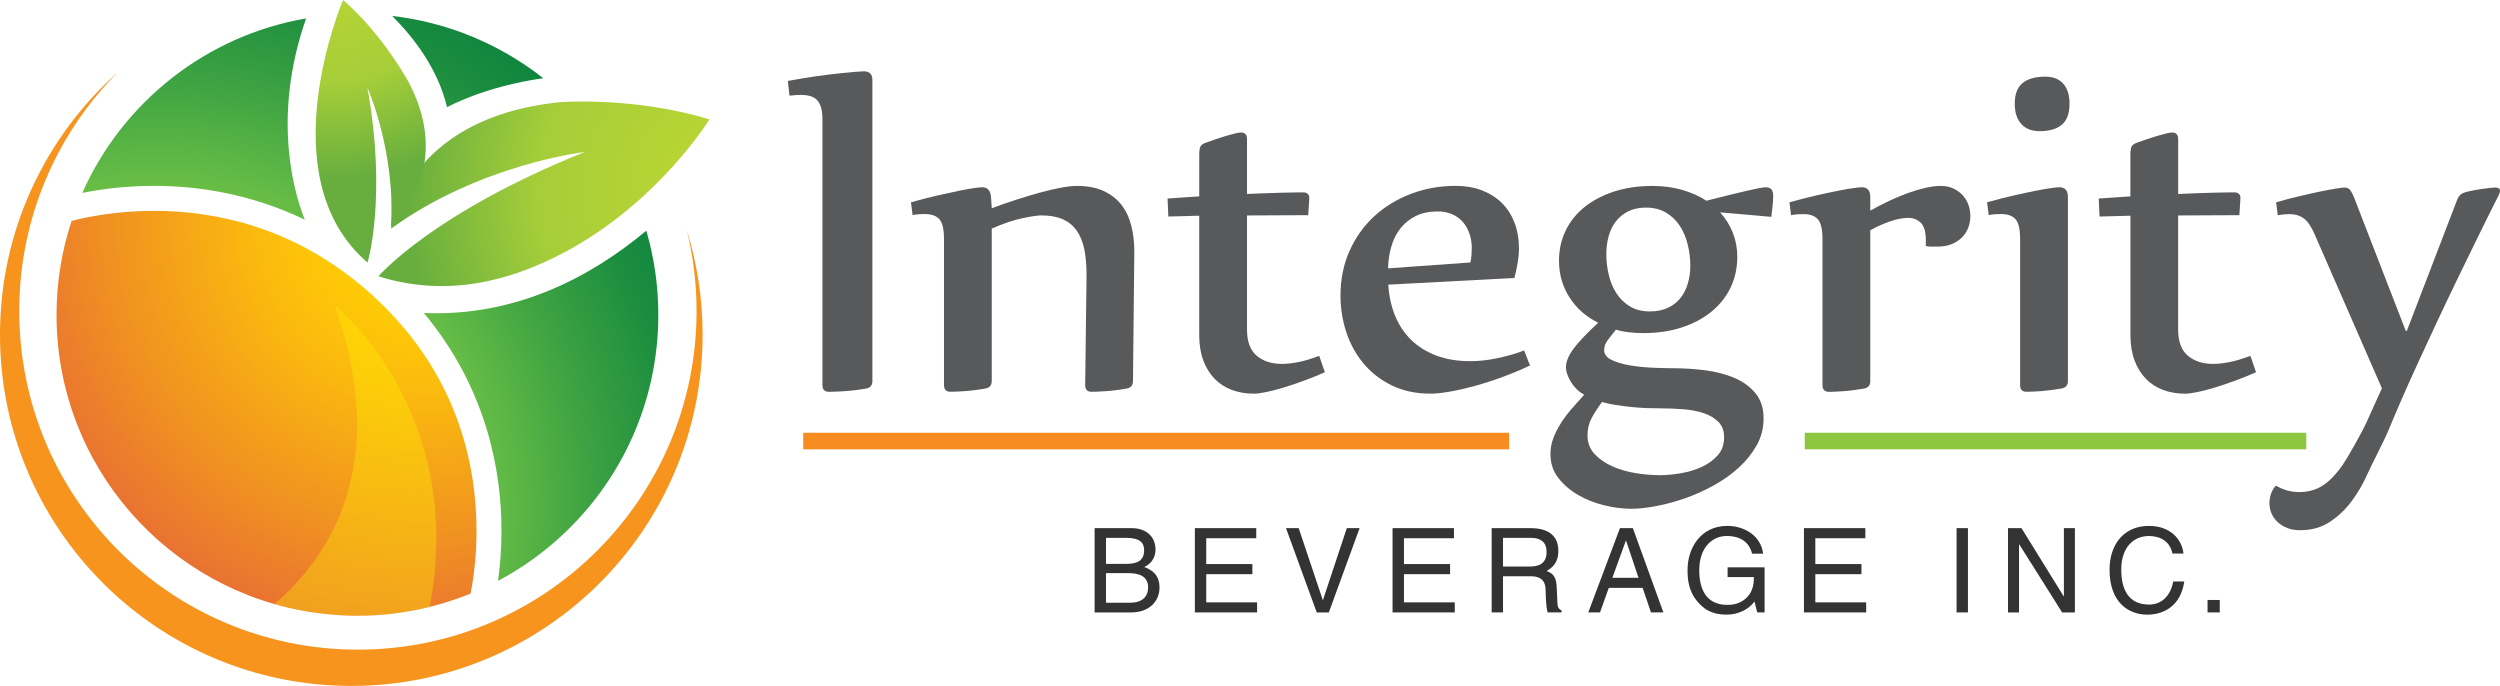 <svg xmlns="http://www.w3.org/2000/svg" xmlns:xlink="http://www.w3.org/1999/xlink" id="Layer_2" viewBox="0 0 1026.17 281.56"><defs><style>.cls-1{fill:#8dc63f;}.cls-2{fill:#58595b;}.cls-3{fill:url(#radial-gradient-4);}.cls-4{fill:url(#radial-gradient-3);}.cls-5{fill:url(#radial-gradient-2);}.cls-6{fill:url(#radial-gradient);}.cls-7{opacity:.35;}.cls-8{fill:#f68b1f;}.cls-9{fill:#f7941d;}.cls-10{fill:#333;}.cls-11{fill:#fff200;}</style><radialGradient id="radial-gradient" cx="3905.87" cy="-1267.38" fx="3905.87" fy="-1267.38" r="134.87" gradientTransform="translate(4044.96 -1662.84) rotate(137.19) scale(1.01 -1) skewX(.69)" gradientUnits="userSpaceOnUse"><stop offset="0" stop-color="#bfd730"></stop><stop offset=".59" stop-color="#a6ce39"></stop><stop offset="1" stop-color="#67ae3e"></stop></radialGradient><radialGradient id="radial-gradient-2" cx="3178.41" cy="954.29" fx="3178.41" fy="954.29" r="97.7" gradientTransform="translate(1667.4 -2979.55) rotate(100.75) skewX(.69)" xlink:href="#radial-gradient"></radialGradient><radialGradient id="radial-gradient-3" cx="175.76" cy="90.13" fx="175.76" fy="90.13" r="222.47" gradientUnits="userSpaceOnUse"><stop offset=".17" stop-color="#ffcb05"></stop><stop offset=".31" stop-color="#fbbb0d"></stop><stop offset=".59" stop-color="#f09121"></stop><stop offset=".8" stop-color="#e86e34"></stop></radialGradient><radialGradient id="radial-gradient-4" cx="65.43" cy="209.34" fx="65.43" fy="209.34" r="272.9" gradientUnits="userSpaceOnUse"><stop offset=".24" stop-color="#b2d236"></stop><stop offset=".51" stop-color="#63bb46"></stop><stop offset=".65" stop-color="#3da242"></stop><stop offset=".79" stop-color="#1b8d3f"></stop><stop offset=".92" stop-color="#07803d"></stop><stop offset="1" stop-color="#007c3d"></stop></radialGradient></defs><g id="Layer_1_copy_12"><path class="cls-10" d="M449.29,216.79h15.23c6.46,0,9.78,4,9.78,8.72,0,2.26-.82,5.45-4.62,7.23,2.26.92,6.26,2.51,6.26,8.44,0,5.54-4.1,10.21-11.75,10.21h-14.89v-34.6ZM453.97,231.44h8.44c4.48,0,7.22-1.35,7.22-5.59,0-3.23-1.97-5.06-7.18-5.06h-8.48v10.65ZM453.97,247.39h9.98c4.86,0,7.32-2.46,7.32-6.31,0-4.86-4.29-5.83-8.1-5.83h-9.2v12.14Z"></path><path class="cls-10" d="M515.99,251.38h-25.54v-34.6h25.2v4.15h-20.53v10.6h18.94v4.15h-18.94v11.57h20.87v4.14Z"></path><path class="cls-10" d="M552.81,216.79h5.26l-12.63,34.6h-4.96l-12.62-34.6h5.21l9.88,29.49h.09l9.78-29.49Z"></path><path class="cls-10" d="M597.14,251.38h-25.54v-34.6h25.2v4.15h-20.52v10.6h18.93v4.15h-18.93v11.57h20.86v4.14Z"></path><path class="cls-10" d="M616.95,251.38h-4.67v-34.6h16c5.69,0,11.37,1.98,11.37,9.31,0,5.1-2.6,6.99-4.82,8.29,1.97.81,3.95,1.68,4.15,6.5l.28,6.26c.05,1.93.29,2.65,1.73,3.47v.77h-5.73c-.68-2.12-.82-7.37-.82-8.68,0-2.84-.58-6.17-6.17-6.17h-11.33v14.84ZM616.95,232.55h10.84c3.42,0,7.03-.87,7.03-5.98s-3.9-5.78-6.22-5.78h-11.66v11.76Z"></path><path class="cls-10" d="M660.36,241.31l-3.61,10.07h-4.82l13.01-34.6h5.3l12.53,34.6h-5.1l-3.42-10.07h-13.88ZM672.56,237.17l-5.1-15.23h-.1l-5.54,15.23h10.75Z"></path><path class="cls-10" d="M709.13,232.88h15.18v18.5h-3.04l-1.11-4.48c-2.37,3.27-6.7,5.39-11.42,5.39-5.93,0-8.82-2.16-10.61-3.9-5.3-5.01-5.44-10.94-5.44-14.61,0-8.43,5.1-17.92,16.38-17.92,6.46,0,13.64,3.66,14.65,11.41h-4.54c-1.49-6.02-6.55-7.27-10.36-7.27-6.22,0-11.33,4.97-11.33,14.02,0,7.04,2.32,14.26,11.52,14.26,1.73,0,4.53-.2,7.09-2.22,3.04-2.4,3.81-5.5,3.81-9.2h-10.79v-4Z"></path><path class="cls-10" d="M766,251.38h-25.54v-34.6h25.2v4.15h-20.53v10.6h18.94v4.15h-18.94v11.57h20.87v4.14Z"></path><path class="cls-10" d="M807.78,251.38h-4.67v-34.6h4.67v34.6Z"></path><path class="cls-10" d="M847.15,216.79h4.53v34.6h-5.24l-17.6-27.95h-.09v27.95h-4.53v-34.6h5.54l17.3,27.95h.1v-27.95Z"></path><path class="cls-10" d="M891.72,227.2c-1.3-6.07-6.36-7.18-9.69-7.18-6.26,0-11.32,4.63-11.32,13.74,0,8.14,2.89,14.4,11.47,14.4,3.03,0,8.29-1.45,9.88-9.5h4.53c-1.93,13.06-12.53,13.64-15.13,13.64-7.86,0-15.56-5.1-15.56-18.41,0-10.65,6.07-18.02,16.14-18.02,8.92,0,13.54,5.54,14.22,11.33h-4.53Z"></path><path class="cls-10" d="M911.14,251.38h-5.01v-5.11h5.01v5.11Z"></path><path class="cls-2" d="M323.38,33.23c3.97-.73,7.73-1.36,11.29-1.88,3.56-.5,6.72-.91,9.48-1.2,2.75-.29,5.05-.52,6.88-.66,1.84-.15,3.01-.22,3.53-.22,2.35,0,3.53,1.18,3.53,3.53v123.62c0,1.76-.88,2.8-2.64,3.08-1.25.22-2.63.43-4.13.61-1.51.19-2.98.34-4.41.44-1.44.11-2.75.18-3.97.22-1.21.04-2.11.06-2.7.06-1.77,0-2.65-.91-2.65-2.76V48.99c0-2.06-.2-3.73-.6-5.01-.41-1.29-1-2.3-1.76-3.04-.77-.73-1.69-1.24-2.75-1.54-1.07-.29-2.27-.45-3.58-.45-1.62,0-3.23.12-4.85.33l-.66-6.06Z"></path><path class="cls-2" d="M373.94,83.03c3.97-1.11,7.62-2.04,10.96-2.81,3.34-.77,6.28-1.41,8.82-1.93,2.53-.52,4.6-.88,6.22-1.1,1.61-.23,2.68-.33,3.2-.33,2.2,0,3.41,1.32,3.63,3.96l.33,4.64c3.38-1.26,6.78-2.43,10.2-3.53,3.41-1.11,6.66-2.07,9.75-2.92,3.09-.84,5.91-1.5,8.48-1.98,2.57-.48,4.74-.72,6.5-.72,4.19,0,7.77.66,10.74,1.99,2.98,1.32,5.42,3.16,7.33,5.51,1.9,2.34,3.3,5.19,4.18,8.53.88,3.35,1.32,7.03,1.32,11.07l-.55,53c0,1.76-.88,2.8-2.64,3.08-1.18.22-2.48.43-3.92.61-1.43.19-2.82.34-4.18.44-1.36.11-2.61.18-3.75.22-1.14.04-1.97.06-2.48.06-1.77,0-2.65-.91-2.65-2.76l.55-43.85v-1.65c0-3.97-.31-7.44-.94-10.42-.63-2.97-1.68-5.49-3.14-7.55-1.47-2.06-3.38-3.59-5.73-4.62-2.35-1.03-5.29-1.55-8.81-1.55-1.32,0-3.81.36-7.44,1.1-3.64.73-7.91,2.16-12.84,4.3v62.58c0,1.76-.88,2.8-2.64,3.08-1.18.22-2.48.43-3.91.61-1.43.19-2.83.34-4.19.44-1.35.11-2.6.18-3.74.22-1.14.04-1.97.06-2.48.06-1.76,0-2.64-.91-2.64-2.76v-60.04c0-3.9-.63-6.57-1.87-7.99-1.25-1.43-3.23-2.15-5.95-2.15-.73,0-1.49.02-2.26.05-.77.04-1.71.16-2.81.38l-.66-5.28Z"></path><path class="cls-2" d="M479.25,81.49c1.9-.15,4-.29,6.28-.44,2.27-.15,4.52-.3,6.72-.44v-16.97c0-1.54.14-2.66.44-3.36.29-.7.95-1.23,1.98-1.6,1.4-.51,2.85-1.03,4.36-1.55,1.5-.51,2.93-.97,4.3-1.37,1.36-.41,2.57-.73,3.63-.99,1.06-.26,1.89-.39,2.48-.39,1.61,0,2.42.93,2.42,2.76v22.48c4.92-.22,9.46-.39,13.61-.5,4.15-.11,7.36-.16,9.64-.16.59,0,1.12.18,1.6.55.48.37.71.95.71,1.76v.22l-.44,6.83-25.12.12v46.83c0,4.91,1.32,8.5,3.97,10.73,2.64,2.24,6.09,3.36,10.35,3.36,1.98,0,4.2-.24,6.67-.72,2.46-.47,5.34-1.33,8.65-2.58l2.31,6.72c-2.79,1.25-5.63,2.4-8.54,3.46-2.9,1.07-5.67,2.01-8.32,2.81-2.65.81-5.05,1.43-7.22,1.88-2.17.44-3.84.66-5.01.66-3.31,0-6.34-.52-9.1-1.54-2.75-1.03-5.12-2.57-7.1-4.63-1.98-2.05-3.53-4.57-4.63-7.55-1.1-2.98-1.65-6.41-1.65-10.3v-49.03l-12.67.33-.33-7.38Z"></path><path class="cls-2" d="M628.02,150.01c-3.53,1.69-7.24,3.25-11.13,4.68-3.89,1.44-7.69,2.66-11.4,3.69-3.71,1.02-7.16,1.82-10.36,2.37-3.19.56-5.86.83-7.98.83-5.96,0-11.23-1.12-15.82-3.36-4.59-2.24-8.45-5.21-11.57-8.93-3.12-3.71-5.49-7.98-7.11-12.83-1.61-4.86-2.42-9.88-2.42-15.1,0-6.76,1.25-12.9,3.75-18.45,2.49-5.55,5.89-10.28,10.19-14.22,4.3-3.92,9.31-6.97,15.04-9.14,5.73-2.17,11.79-3.25,18.18-3.25,4.19,0,7.9.64,11.13,1.93,3.23,1.29,5.95,3.05,8.15,5.29,2.2,2.25,3.89,4.94,5.07,8.1,1.18,3.16,1.76,6.61,1.76,10.35,0,3.23-.63,7.27-1.87,12.12l-51.78,2.75c.28,4.63,1.21,8.86,2.75,12.67,1.54,3.82,3.73,7.13,6.56,9.92,2.83,2.79,6.28,4.96,10.35,6.5,4.08,1.55,8.76,2.32,14.05,2.32,3.52,0,7.29-.42,11.29-1.27,4-.84,7.59-1.89,10.74-3.14l2.43,6.17ZM603.56,107.71c.22-1.03.36-2.02.44-2.97.07-.96.11-1.95.11-2.98,0-2.05-.31-4-.94-5.84-.62-1.82-1.52-3.42-2.7-4.79-1.17-1.35-2.64-2.42-4.4-3.19-1.76-.77-3.75-1.15-5.95-1.15-3.53,0-6.55.64-9.08,1.92-2.54,1.29-4.63,2.99-6.28,5.13-1.65,2.13-2.88,4.61-3.69,7.44-.81,2.82-1.25,5.79-1.32,8.87l33.83-2.42Z"></path><path class="cls-2" d="M706.05,87.15c2.28,2.54,4.02,5.33,5.23,8.41,1.21,3.08,1.82,6.35,1.82,9.81,0,4.7-.94,8.97-2.81,12.8-1.87,3.83-4.52,7.12-7.93,9.87-3.41,2.75-7.47,4.88-12.17,6.4-4.7,1.52-9.88,2.28-15.54,2.28-4.63,0-8.41-.47-11.35-1.41-1.1,1.37-2.18,2.75-3.25,4.12-1.06,1.38-1.6,2.78-1.6,4.23,0,1.73,1.01,3.09,3.03,4.06,2.02.98,4.47,1.72,7.38,2.22,2.9.5,5.97.83,9.2.98,3.23.14,6.1.22,8.59.22,4.48,0,8.94.29,13.39.86,4.45.59,8.43,1.63,11.96,3.15,3.52,1.52,6.38,3.61,8.58,6.28,2.21,2.68,3.32,6.11,3.32,10.31,0,3.98-.94,7.65-2.82,11.01-1.87,3.36-4.32,6.41-7.33,9.16-3.01,2.75-6.44,5.19-10.31,7.32-3.85,2.14-7.79,3.91-11.84,5.32-4.05,1.41-8,2.47-11.85,3.19-3.86.73-7.26,1.09-10.19,1.09-3.45,0-7.13-.47-11.01-1.41-3.9-.95-7.48-2.35-10.74-4.23-3.27-1.88-5.99-4.21-8.15-6.99-2.17-2.78-3.25-6.06-3.25-9.82,0-2.24.39-4.39,1.15-6.45.77-2.06,1.78-4.08,3.03-6.07,1.24-1.99,2.71-3.95,4.4-5.91,1.69-1.95,3.46-3.94,5.3-5.96-1.03-.51-2.01-1.2-2.92-2.06-.92-.88-1.71-1.82-2.38-2.88-.66-1.05-1.19-2.1-1.6-3.19-.4-1.09-.61-2.14-.61-3.15,0-2.24,1.03-4.75,3.08-7.54,2.06-2.78,5.44-6.35,10.14-10.69-5.07-2.52-9.01-6.02-11.84-10.51-2.83-4.48-4.24-9.46-4.24-14.97,0-4.55.94-8.73,2.81-12.52,1.88-3.79,4.52-7.04,7.93-9.71,3.42-2.66,7.45-4.75,12.12-6.23,4.66-1.47,9.82-2.22,15.48-2.22,4.4,0,8.48.54,12.23,1.63,3.74,1.08,7.06,2.56,9.91,4.44,7.13-1.8,12.71-3.18,16.75-4.11,4.04-.94,6.57-1.41,7.6-1.41,2.05,0,3.08,1.09,3.08,3.25,0,1.37-.07,2.78-.22,4.23-.15,1.44-.33,3-.54,4.66l-21.04-1.85ZM657.57,165.01c-1.92,2.6-3.38,4.91-4.41,6.94-1.03,2.02-1.54,4.26-1.54,6.72,0,3.04.97,5.61,2.92,7.7,1.95,2.09,4.4,3.79,7.38,5.09,2.97,1.31,6.19,2.23,9.64,2.77,3.45.54,6.72.82,9.8.82,2.5,0,5.29-.26,8.38-.77,3.08-.5,5.94-1.35,8.59-2.54,2.65-1.2,4.86-2.79,6.67-4.77,1.8-1.99,2.69-4.5,2.69-7.54,0-2.6-.78-4.68-2.31-6.23-1.54-1.56-3.55-2.75-6.01-3.59-2.47-.82-5.27-1.38-8.42-1.62-3.17-.26-6.32-.38-9.49-.38-1.69,0-3.54-.04-5.56-.1-2.02-.08-4.1-.23-6.23-.44-2.13-.22-4.24-.49-6.33-.82-2.09-.32-4.02-.74-5.79-1.25ZM677.29,127.82c2.87,0,5.34-.51,7.44-1.52,2.1-1.01,3.8-2.37,5.12-4.07,1.32-1.69,2.32-3.68,2.98-5.96.66-2.27.99-4.67.99-7.21,0-2.88-.35-5.76-1.05-8.61-.69-2.86-1.77-5.42-3.24-7.7-1.47-2.28-3.36-4.1-5.68-5.48-2.31-1.37-5.05-2.06-8.2-2.06-2.87,0-5.32.53-7.38,1.57-2.06,1.05-3.75,2.45-5.07,4.18-1.32,1.74-2.29,3.76-2.92,6.07-.62,2.31-.94,4.74-.94,7.27,0,2.81.33,5.63.99,8.45.66,2.82,1.7,5.36,3.14,7.59,1.43,2.24,3.28,4.05,5.56,5.43,2.27,1.37,5.03,2.06,8.26,2.06Z"></path><path class="cls-2" d="M734.53,83.03c3.97-1.11,7.64-2.04,11.02-2.81,3.37-.77,6.37-1.41,8.98-1.93,2.6-.52,4.74-.88,6.39-1.1,1.66-.23,2.73-.33,3.25-.33,2.35,0,3.52,1.32,3.52,3.96v5.63c2.5-1.39,5.06-2.72,7.71-3.97,2.65-1.24,5.24-2.33,7.77-3.25,2.53-.91,4.97-1.63,7.27-2.15,2.31-.51,4.35-.77,6.11-.77,1.98,0,3.72.35,5.23,1.05,1.5.7,2.8,1.64,3.86,2.81,1.06,1.18,1.85,2.5,2.36,3.97.51,1.46.77,2.97.77,4.51,0,1.62-.27,3.19-.82,4.69-.55,1.5-1.39,2.84-2.53,4.02-1.15,1.18-2.55,2.11-4.24,2.81-1.69.7-3.68,1.05-5.96,1.05h-2.31c-.37,0-.78-.02-1.21-.05-.44-.04-.85-.09-1.21-.16v-2.43c0-3.38-.68-5.74-2.04-7.11-1.36-1.35-3.1-2.03-5.23-2.03s-4.68.48-7.43,1.44c-2.76.95-5.46,2.17-8.1,3.63v61.92c0,1.76-.87,2.8-2.64,3.08-1.24.22-2.6.43-4.03.61-1.43.19-2.8.34-4.13.44-1.32.11-2.53.18-3.64.22-1.09.04-1.95.06-2.53.06-1.76,0-2.65-.91-2.65-2.76v-60.04c0-3.9-.63-6.57-1.87-7.99-1.25-1.43-3.19-2.15-5.84-2.15-.81,0-1.59.02-2.37.05-.78.04-1.7.16-2.81.38l-.66-5.28Z"></path><path class="cls-2" d="M815.64,83.03c3.98-1.11,7.64-2.04,11.02-2.81,3.38-.77,6.38-1.41,8.99-1.93,2.6-.52,4.73-.88,6.39-1.1,1.65-.23,2.73-.33,3.24-.33,2.35,0,3.53,1.32,3.53,3.96v75.58c0,1.76-.88,2.8-2.65,3.08-1.25.22-2.58.43-4.02.61-1.43.19-2.81.34-4.13.44-1.33.11-2.53.18-3.64.22-1.11.04-1.95.06-2.54.06-1.76,0-2.64-.91-2.64-2.76v-60.04c0-3.9-.62-6.57-1.87-7.99-1.25-1.43-3.19-2.15-5.85-2.15-.8,0-1.59.02-2.36.05-.78.04-1.71.16-2.81.38l-.67-5.28ZM849.47,42.6c0,3.96-1.04,6.82-3.14,8.59-2.09,1.76-5.12,2.65-9.09,2.65-3.31,0-5.84-.99-7.59-2.98-1.77-1.98-2.66-4.74-2.66-8.26,0-3.97,1.08-6.82,3.26-8.55,2.17-1.72,5.24-2.58,9.2-2.58,3.31,0,5.8.97,7.49,2.92,1.7,1.95,2.54,4.68,2.54,8.21Z"></path><path class="cls-2" d="M861.45,81.49c1.91-.15,4-.29,6.29-.44,2.28-.15,4.51-.3,6.72-.44v-16.97c0-1.54.15-2.66.44-3.36.3-.7.96-1.23,1.98-1.6,1.39-.51,2.85-1.03,4.36-1.55,1.5-.51,2.94-.97,4.3-1.37,1.36-.41,2.56-.73,3.64-.99,1.06-.26,1.88-.39,2.48-.39,1.6,0,2.41.93,2.41,2.76v22.48c4.93-.22,9.47-.39,13.61-.5,4.15-.11,7.37-.16,9.63-.16.6,0,1.13.18,1.61.55.48.37.71.95.71,1.76v.22l-.44,6.83-25.13.12v46.83c0,4.91,1.33,8.5,3.97,10.73,2.65,2.24,6.11,3.36,10.36,3.36,1.99,0,4.21-.24,6.67-.72,2.47-.47,5.35-1.33,8.66-2.58l2.31,6.72c-2.79,1.25-5.63,2.4-8.53,3.46-2.91,1.07-5.68,2.01-8.32,2.81-2.64.81-5.04,1.43-7.21,1.88-2.18.44-3.84.66-5.02.66-3.31,0-6.34-.52-9.08-1.54-2.76-1.03-5.14-2.57-7.11-4.63-1.98-2.05-3.53-4.57-4.63-7.55-1.11-2.98-1.65-6.41-1.65-10.3v-49.03l-12.68.33-.33-7.38Z"></path><path class="cls-2" d="M1008.53,82.14c.37-.95.82-1.67,1.33-2.14.52-.48,1.29-.87,2.32-1.16,1.11-.3,2.23-.55,3.41-.77,1.17-.22,2.31-.41,3.41-.55,1.11-.15,2.12-.27,3.03-.38.92-.11,1.64-.17,2.15-.17,1.33,0,1.99.45,1.99,1.33,0,.51-.19,1.13-.55,1.87-2.65,5.22-5.39,10.72-8.21,16.47-2.83,5.77-5.68,11.61-8.54,17.52-2.86,5.91-5.68,11.81-8.43,17.68-2.76,5.88-5.38,11.53-7.87,16.96-2.51,5.44-4.8,10.56-6.89,15.37-2.09,4.81-3.91,9.09-5.46,12.84-1.32,3.3-6.71,13.64-8.48,17.6-1.76,3.97-3.9,7.66-6.44,11.08-2.53,3.41-5.53,6.26-8.99,8.54-3.46,2.27-7.53,3.41-12.22,3.41-1.91,0-3.64-.29-5.18-.88-1.54-.6-2.87-1.4-3.97-2.43-1.11-1.03-1.96-2.21-2.53-3.53-.59-1.32-.88-2.75-.88-4.3,0-1.17.19-2.41.61-3.69.4-1.29,1.08-2.45,2.04-3.47,1.68.96,3.3,1.64,4.84,2.04,1.54.4,3.16.61,4.85.61,2.05,0,4.07-.33,6.06-.99,1.98-.67,3.92-1.81,5.84-3.47,1.9-1.65,3.83-3.88,5.79-6.66,1.94-2.79,7.76-13.05,9.75-17.38l6.38-14.1-27.43-62.8c-1.47-3.45-3.01-5.77-4.63-6.94-1.61-1.17-3.56-1.76-5.84-1.76-.73,0-1.51.04-2.32.11-.81.08-1.65.19-2.53.33l-.66-5.28c3.01-.89,6.06-1.7,9.15-2.42,3.08-.74,5.94-1.38,8.59-1.94,2.64-.54,4.88-.97,6.72-1.26,1.84-.3,3.01-.45,3.52-.45,1.11,0,1.91.35,2.42,1.04.51.7,1.03,1.68,1.55,2.93l21.26,54.87h.44l20.6-53.66Z"></path><polygon class="cls-8" points="329.71 184.44 329.71 177.63 619.45 177.63 619.45 184.44 329.71 184.44 329.71 184.44"></polygon><polygon class="cls-1" points="740.79 184.43 740.79 177.63 946.65 177.63 946.65 184.43 740.79 184.43 740.79 184.43"></polygon><path class="cls-6" d="M160.47,93.87s5.67-45.57,69.51-51.93c0,0,30.12-2.41,61.2,7.07,0,0-20.78,33.95-59.38,54.49-21.86,11.64-47.9,18.85-76.47,9.92,0,0,22.02-25.88,84.71-51.04,0,0-42.95,4.95-79.56,31.49Z"></path><path class="cls-5" d="M160.45,92.98s26.41-22.51,7.49-58.89c0,0-10.47-19.65-27.12-34.09,0,0-31.08,72.56,10.06,107.79,0,0,8.05-26.75-.06-71.83,0,0,11.7,26.41,9.63,57.03Z"></path><path class="cls-9" d="M281.85,94.26c2.64,10.7,4.07,21.89,4.07,33.4,0,76.76-62.25,139-139.02,139S7.9,204.43,7.9,127.66c0-38.18,15.4-72.76,40.31-97.88C18.63,56.19,0,94.59,0,137.35c0,79.64,64.56,144.2,144.2,144.2s144.2-64.56,144.2-144.2c0-15.01-2.3-29.49-6.55-43.1Z"></path><path class="cls-4" d="M193.74,240.52c.93-5.48,1.87-13.33,1.86-22.7-.04-26.54-7.35-64.81-43.3-97.13-30.75-27.59-63.95-34.13-89.04-34.15-15.31,0-27.49,2.49-33.88,4.14-3.99,12.13-6.18,25.07-6.18,38.54,0,62.23,46.03,113.69,105.9,122.24.22.04.45.06.67.09,2.34.32,4.71.57,7.09.76.62.05,1.24.1,1.86.14,2.64.17,5.3.29,7.99.29,2.49,0,4.97-.09,7.42-.23.41-.02.8-.07,1.21-.1,2.12-.15,4.22-.34,6.3-.59.23-.03.46-.06.7-.1,2.29-.29,4.56-.64,6.81-1.06.03,0,.06-.01.1-.02,8.29-1.53,16.28-3.91,23.91-7,.18-.93.38-1.96.58-3.12Z"></path><path class="cls-3" d="M222.97,32.09c-17.47-13.74-38.74-22.87-61.98-25.54,9.1,9.13,18.81,21.92,22.5,37.46,0,0,14.98-8.44,39.48-11.91ZM33.79,79.17c7.35-1.47,17.49-2.87,29.46-2.88,17.75-.02,39.59,3.18,61.88,13.9-3.66-8.99-14.13-40.88.52-82.63-41.18,7.09-75.39,34.51-91.86,71.61ZM265.3,94.68c-22.58,18.84-53.46,35.42-91.34,33.79,25.91,31.04,31.92,65.12,31.88,89.35,0,8.08-.65,15.07-1.42,20.6,39.13-20.72,65.8-61.84,65.8-109.2,0-11.99-1.74-23.57-4.93-34.54Z"></path><g class="cls-7"><path class="cls-11" d="M112.61,247.92c10.83,3.11,22.27,4.81,34.1,4.81,10.24,0,20.17-1.29,29.69-3.65,15.19-80.72-38.99-123.72-38.99-123.72,23.41,66.34-2.96,104.05-24.8,122.56Z"></path></g></g></svg>